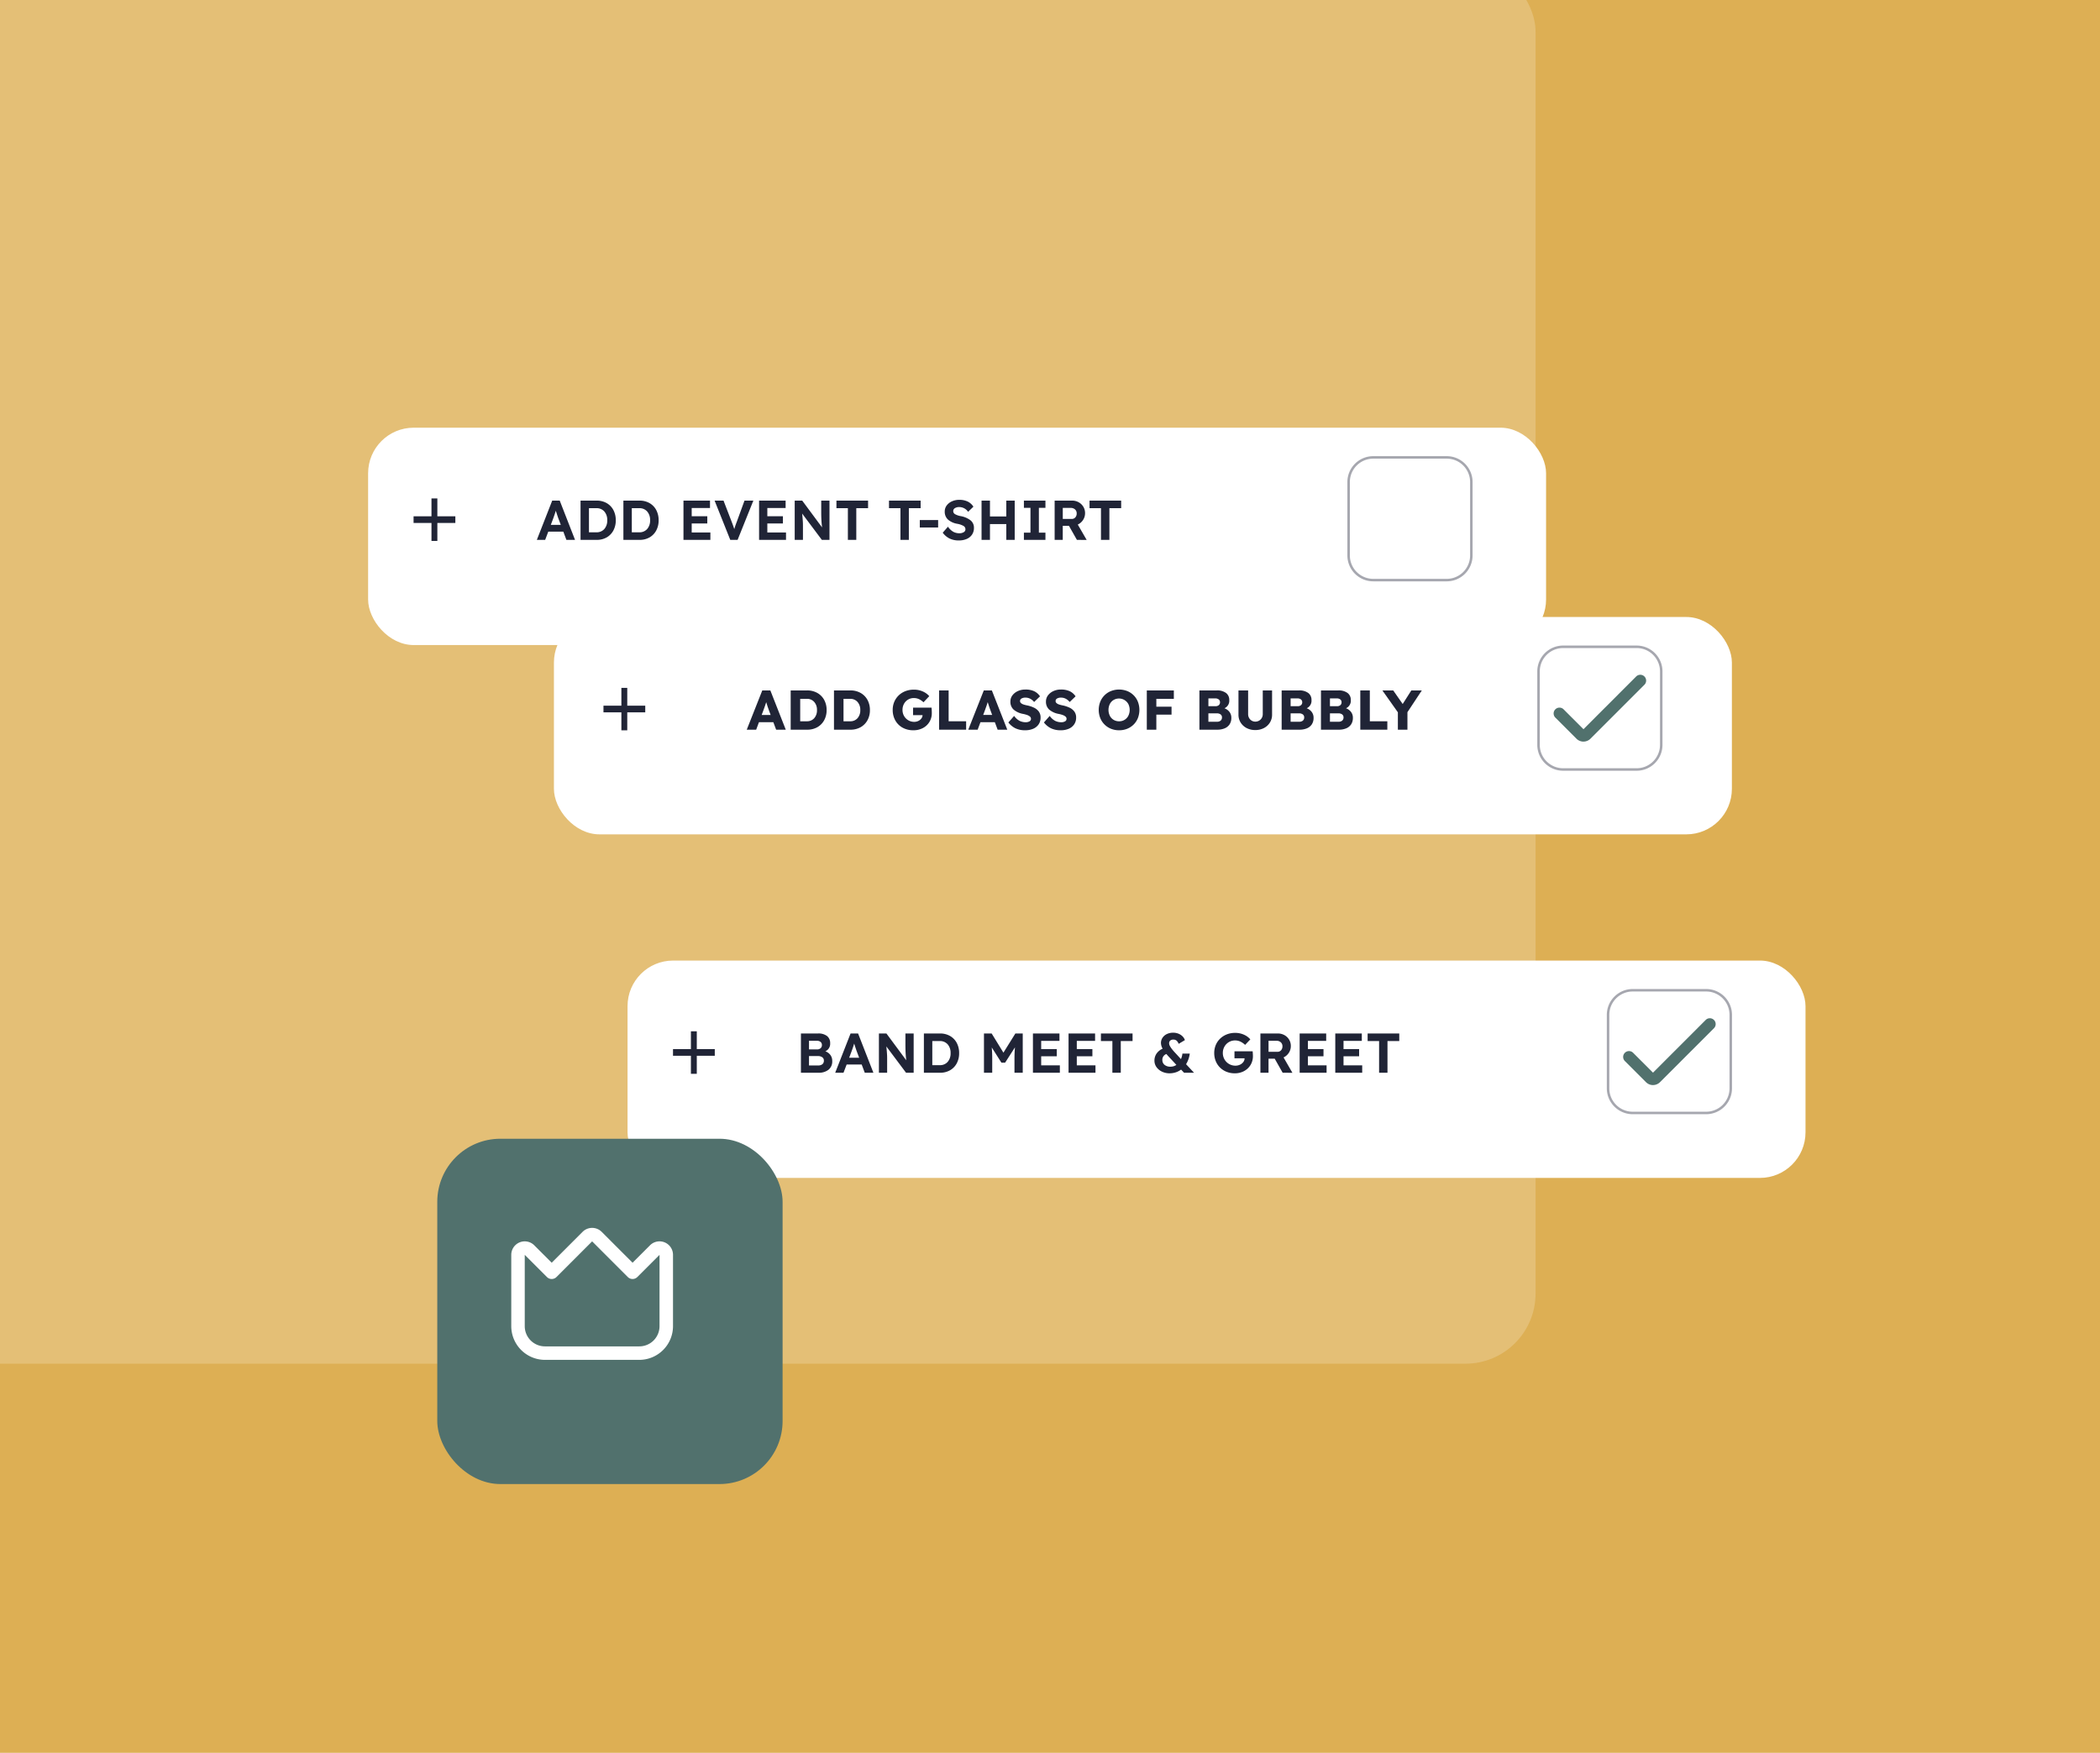<svg xmlns="http://www.w3.org/2000/svg" xmlns:xlink="http://www.w3.org/1999/xlink" width="599" height="500" viewBox="0 0 599 500">
  <defs>
    <clipPath id="clip-path">
      <rect id="Rectangle_977" data-name="Rectangle 977" width="599" height="500" fill="#ddaf54"/>
    </clipPath>
    <clipPath id="clip-path-2">
      <rect id="Rectangle_14413" data-name="Rectangle 14413" width="599" height="500" transform="translate(0 1744)" fill="#ddaf54"/>
    </clipPath>
    <filter id="Rectangle_14412" x="-114" y="-56" width="597" height="490" filterUnits="userSpaceOnUse">
      <feOffset dx="20" dy="20" input="SourceAlpha"/>
      <feGaussianBlur stdDeviation="15" result="blur"/>
      <feFlood flood-opacity="0.078"/>
      <feComposite operator="in" in2="blur"/>
      <feComposite in="SourceGraphic"/>
    </filter>
    <filter id="Rectangle_14414" x="135.5" y="153.5" width="381" height="107" filterUnits="userSpaceOnUse">
      <feOffset dx="5" dy="5" input="SourceAlpha"/>
      <feGaussianBlur stdDeviation="7.5" result="blur-2"/>
      <feFlood flood-opacity="0.161"/>
      <feComposite operator="in" in2="blur-2"/>
      <feComposite in="SourceGraphic"/>
    </filter>
    <clipPath id="clip-path-3">
      <rect id="Rectangle_14089" data-name="Rectangle 14089" width="302.068" height="35.709" transform="translate(0 0)" fill="none"/>
    </clipPath>
    <filter id="Rectangle_14415" x="156.5" y="251.5" width="381" height="107" filterUnits="userSpaceOnUse">
      <feOffset dx="5" dy="5" input="SourceAlpha"/>
      <feGaussianBlur stdDeviation="7.5" result="blur-3"/>
      <feFlood flood-opacity="0.161"/>
      <feComposite operator="in" in2="blur-3"/>
      <feComposite in="SourceGraphic"/>
    </filter>
    <filter id="Rectangle_14418" x="82.5" y="99.5" width="381" height="107" filterUnits="userSpaceOnUse">
      <feOffset dx="5" dy="5" input="SourceAlpha"/>
      <feGaussianBlur stdDeviation="7.5" result="blur-4"/>
      <feFlood flood-opacity="0.161"/>
      <feComposite operator="in" in2="blur-4"/>
      <feComposite in="SourceGraphic"/>
    </filter>
    <filter id="Rectangle_1007" x="109.727" y="309.828" width="128.5" height="128.5" filterUnits="userSpaceOnUse">
      <feOffset dx="5" dy="5" input="SourceAlpha"/>
      <feGaussianBlur stdDeviation="5" result="blur-5"/>
      <feFlood flood-opacity="0.161"/>
      <feComposite operator="in" in2="blur-5"/>
      <feComposite in="SourceGraphic"/>
    </filter>
    <clipPath id="clip-path-6">
      <rect id="Rectangle_14419" data-name="Rectangle 14419" width="46.133" height="37.649" fill="#fff"/>
    </clipPath>
  </defs>
  <g id="Group_3227" data-name="Group 3227" transform="translate(0 -2317)">
    <g id="Group_1117" data-name="Group 1117" transform="translate(10 680)">
      <path id="Icon_metro-image" data-name="Icon metro-image" d="M391.472,29.786a.421.421,0,0,1,.047.047V340.9a.427.427,0,0,1-.047.047H28.547a.37.37,0,0,1-.046-.047V29.832a.413.413,0,0,1,.046-.046Zm.047-25.93H28.5a26.006,26.006,0,0,0-25.93,25.93V340.945a26.006,26.006,0,0,0,25.93,25.93H391.519a26.006,26.006,0,0,0,25.93-25.93V29.786A26.006,26.006,0,0,0,391.519,3.856Zm-51.86,90.755a38.895,38.895,0,1,1-38.895-38.895,38.895,38.895,0,0,1,38.895,38.895Zm25.93,220.4H54.43v-51.86l90.755-155.579L248.9,237.225h25.93l90.755-77.79Z" transform="translate(127.156 1733.682)" fill="#e0dcdc"/>
      <path id="Path_471" data-name="Path 471" d="M0,0H599V500H0Z" transform="translate(-10 1637)" fill="#ddaf54"/>
    </g>
    <g id="Mask_Group_2625" data-name="Mask Group 2625" transform="translate(0 573)" clip-path="url(#clip-path-2)">
      <g id="Group_2881" data-name="Group 2881" transform="translate(-258 -182.213)">
        <g transform="matrix(1, 0, 0, 1, 258, 1926.21)" filter="url(#Rectangle_14412)">
          <rect id="Rectangle_14412-2" data-name="Rectangle 14412" width="507" height="400" rx="20" transform="translate(-89 -31)" fill="#e4bf76"/>
        </g>
      </g>
    </g>
    <g transform="matrix(1, 0, 0, 1, 0, 2317)" filter="url(#Rectangle_14414)">
      <rect id="Rectangle_14414-2" data-name="Rectangle 14414" width="336" height="62" rx="13" transform="translate(153 171)" fill="#fff"/>
    </g>
    <g id="Group_2882" data-name="Group 2882" transform="translate(172.133 2501.145)">
      <g id="Group_2642" data-name="Group 2642" clip-path="url(#clip-path-3)">
        <path id="Path_112358" data-name="Path 112358" d="M40.869,24,45.3,12.8h2.3l4.4,11.2H49.253l-.8-2.143h-4.1L43.557,24Zm4.8-5.664L45.125,19.8h2.56l-.544-1.472c-.118-.32-.241-.671-.368-1.056s-.246-.757-.352-1.12q-.176.545-.36,1.088t-.392,1.1" fill="#202436"/>
        <path id="Path_112359" data-name="Path 112359" d="M53.4,24V12.8h4.687a5.784,5.784,0,0,1,2.9.712,5.052,5.052,0,0,1,1.96,1.976,5.88,5.88,0,0,1,.7,2.912,5.868,5.868,0,0,1-.7,2.911A5.075,5.075,0,0,1,61,23.291,5.772,5.772,0,0,1,58.084,24ZM58,15.2H56.116v6.4H58a2.687,2.687,0,0,0,2.112-.879A3.355,3.355,0,0,0,60.9,18.4a3.332,3.332,0,0,0-.792-2.32A2.691,2.691,0,0,0,58,15.2" fill="#202436"/>
        <path id="Path_112360" data-name="Path 112360" d="M65.749,24V12.8h4.687a5.784,5.784,0,0,1,2.9.712,5.052,5.052,0,0,1,1.96,1.976A5.88,5.88,0,0,1,76,18.4a5.868,5.868,0,0,1-.7,2.911,5.075,5.075,0,0,1-1.952,1.977A5.773,5.773,0,0,1,70.436,24Zm4.607-8.8H68.468v6.4h1.888a2.687,2.687,0,0,0,2.112-.879,3.355,3.355,0,0,0,.784-2.32,3.332,3.332,0,0,0-.792-2.32,2.691,2.691,0,0,0-2.1-.88" fill="#202436"/>
        <path id="Path_112361" data-name="Path 112361" d="M88.421,24.163a6.208,6.208,0,0,1-3.137-.76,5.335,5.335,0,0,1-2.055-2.072,6.023,6.023,0,0,1-.728-2.977,5.788,5.788,0,0,1,.447-2.3A5.614,5.614,0,0,1,84.2,14.226a5.709,5.709,0,0,1,1.912-1.215,6.626,6.626,0,0,1,2.433-.432,6.111,6.111,0,0,1,2.544.52,5.116,5.116,0,0,1,1.84,1.335l-1.649,1.745a4.924,4.924,0,0,0-1.263-.88,3.43,3.43,0,0,0-1.489-.321,3.137,3.137,0,0,0-1.655.441,3.172,3.172,0,0,0-1.152,1.208,3.51,3.51,0,0,0-.424,1.727,3.417,3.417,0,0,0,.439,1.729,3.348,3.348,0,0,0,1.2,1.224,3.244,3.244,0,0,0,1.7.456,2.639,2.639,0,0,0,1.168-.256,2.344,2.344,0,0,0,.856-.688,1.75,1.75,0,0,0,.359-.976H88.309V17.715h5.263a3.912,3.912,0,0,1,.048.48c.011.2.019.4.025.592s.007.336.007.432a4.711,4.711,0,0,1-2.543,4.312,5.626,5.626,0,0,1-2.688.632" fill="#202436"/>
        <path id="Path_112362" data-name="Path 112362" d="M95.733,24V12.8h2.72v8.8h4.992V24Z" fill="#202436"/>
        <path id="Path_112363" data-name="Path 112363" d="M104.053,24l4.432-11.2h2.3l4.4,11.2h-2.752l-.8-2.143h-4.1l-.8,2.143Zm4.8-5.664-.544,1.456h2.56l-.544-1.472c-.118-.32-.241-.671-.368-1.056s-.246-.757-.352-1.12q-.176.545-.36,1.088t-.392,1.1" fill="#202436"/>
        <path id="Path_112364" data-name="Path 112364" d="M120.292,24.163a6.208,6.208,0,0,1-2.832-.584,5.753,5.753,0,0,1-1.968-1.641l1.648-1.871a4.412,4.412,0,0,0,1.608,1.44,4,4,0,0,0,1.672.368,2.165,2.165,0,0,0,1.088-.248.791.791,0,0,0,.431-.728.826.826,0,0,0-.319-.664,2.666,2.666,0,0,0-.824-.44,8.047,8.047,0,0,0-1.065-.288,5.717,5.717,0,0,1-2.759-1.256,2.989,2.989,0,0,1-.9-2.28,2.864,2.864,0,0,1,.592-1.785,3.972,3.972,0,0,1,1.552-1.208,5.024,5.024,0,0,1,2.08-.431,5.747,5.747,0,0,1,2.624.512,4.214,4.214,0,0,1,1.6,1.424l-1.68,1.616a3.513,3.513,0,0,0-1.136-.936,2.932,2.932,0,0,0-1.328-.313,2.171,2.171,0,0,0-1.128.256.8.8,0,0,0-.424.721.758.758,0,0,0,.272.592,2.063,2.063,0,0,0,.72.391,6.918,6.918,0,0,0,.959.249,8.585,8.585,0,0,1,2.049.671,3.561,3.561,0,0,1,1.368,1.121,2.831,2.831,0,0,1,.488,1.68,3.356,3.356,0,0,1-.569,1.968,3.546,3.546,0,0,1-1.551,1.24,5.689,5.689,0,0,1-2.264.424" fill="#202436"/>
        <path id="Path_112365" data-name="Path 112365" d="M130.436,24.163a6.208,6.208,0,0,1-2.832-.584,5.753,5.753,0,0,1-1.968-1.641l1.648-1.871a4.412,4.412,0,0,0,1.608,1.44,4,4,0,0,0,1.672.368,2.165,2.165,0,0,0,1.088-.248.791.791,0,0,0,.431-.728.826.826,0,0,0-.319-.664,2.666,2.666,0,0,0-.824-.44,8.047,8.047,0,0,0-1.065-.288,5.717,5.717,0,0,1-2.759-1.256,2.989,2.989,0,0,1-.9-2.28,2.864,2.864,0,0,1,.592-1.785,3.972,3.972,0,0,1,1.552-1.208,5.024,5.024,0,0,1,2.08-.431,5.747,5.747,0,0,1,2.624.512,4.214,4.214,0,0,1,1.6,1.424L132.98,16.1a3.513,3.513,0,0,0-1.136-.936,2.932,2.932,0,0,0-1.328-.313,2.171,2.171,0,0,0-1.128.256.8.8,0,0,0-.424.721.758.758,0,0,0,.272.592,2.063,2.063,0,0,0,.72.391,6.918,6.918,0,0,0,.959.249,8.585,8.585,0,0,1,2.049.671,3.561,3.561,0,0,1,1.368,1.121,2.831,2.831,0,0,1,.488,1.68,3.356,3.356,0,0,1-.569,1.968,3.546,3.546,0,0,1-1.551,1.24,5.689,5.689,0,0,1-2.264.424" fill="#202436"/>
        <path id="Path_112366" data-name="Path 112366" d="M147.075,24.164a6.07,6.07,0,0,1-2.32-.433,5.512,5.512,0,0,1-3.056-3.056,6.443,6.443,0,0,1,0-4.639,5.518,5.518,0,0,1,3.056-3.057,6.446,6.446,0,0,1,4.64,0,5.548,5.548,0,0,1,1.84,1.217,5.411,5.411,0,0,1,1.208,1.847,6.537,6.537,0,0,1,0,4.632,5.43,5.43,0,0,1-1.208,1.84,5.515,5.515,0,0,1-1.84,1.216,6.07,6.07,0,0,1-2.32.433m0-2.561a2.882,2.882,0,0,0,2.632-1.567,3.807,3.807,0,0,0,0-3.361,3.046,3.046,0,0,0-4.2-1.152,2.878,2.878,0,0,0-1.072,1.152,3.869,3.869,0,0,0,0,3.361,2.863,2.863,0,0,0,1.072,1.151,2.964,2.964,0,0,0,1.568.416" fill="#202436"/>
        <path id="Path_112367" data-name="Path 112367" d="M154.98,24V12.8h7.712v2.4H157.7v2.24h4.336v2.272H157.7V24Z" fill="#202436"/>
        <path id="Path_112368" data-name="Path 112368" d="M169.987,24V12.8h4.944a4.181,4.181,0,0,1,2.648.729,2.434,2.434,0,0,1,.92,2.023,2.329,2.329,0,0,1-1.376,2.336,3.147,3.147,0,0,1,1.432,1.04,2.7,2.7,0,0,1,.536,1.681,3.283,3.283,0,0,1-.512,1.888,3.108,3.108,0,0,1-1.416,1.127,5.351,5.351,0,0,1-2.072.376Zm2.56-6.7h2a1.418,1.418,0,0,0,.968-.3,1.038,1.038,0,0,0,.345-.817,1,1,0,0,0-.353-.807,1.6,1.6,0,0,0-1.056-.3h-1.9Zm0,4.432h2.448a1.57,1.57,0,0,0,1.048-.319,1.151,1.151,0,0,0,.376-.928,1.01,1.01,0,0,0-.4-.849,1.8,1.8,0,0,0-1.105-.3h-2.368Z" fill="#202436"/>
        <path id="Path_112369" data-name="Path 112369" d="M185.923,24.1a5.227,5.227,0,0,1-2.472-.567,4.377,4.377,0,0,1-1.7-1.561,4.173,4.173,0,0,1-.624-2.271V12.8h2.752v6.752a2.223,2.223,0,0,0,.272,1.1,2.025,2.025,0,0,0,.736.767,1.973,1.973,0,0,0,1.04.281,2.127,2.127,0,0,0,1.08-.281,2.042,2.042,0,0,0,.768-.767,2.175,2.175,0,0,0,.28-1.1V12.8h2.656v6.9a4.173,4.173,0,0,1-.624,2.271,4.377,4.377,0,0,1-1.7,1.561,5.193,5.193,0,0,1-2.456.567" fill="#202436"/>
        <path id="Path_112370" data-name="Path 112370" d="M193.443,24V12.8h4.944a4.182,4.182,0,0,1,2.648.729,2.434,2.434,0,0,1,.92,2.023,2.329,2.329,0,0,1-1.376,2.336,3.147,3.147,0,0,1,1.432,1.04,2.7,2.7,0,0,1,.536,1.681,3.283,3.283,0,0,1-.512,1.888,3.108,3.108,0,0,1-1.416,1.127,5.351,5.351,0,0,1-2.072.376ZM196,17.3h2a1.418,1.418,0,0,0,.968-.3,1.038,1.038,0,0,0,.345-.817,1,1,0,0,0-.353-.807,1.6,1.6,0,0,0-1.056-.3H196Zm0,4.432h2.448a1.57,1.57,0,0,0,1.048-.319,1.151,1.151,0,0,0,.376-.928,1.01,1.01,0,0,0-.4-.849,1.8,1.8,0,0,0-1.1-.3H196Z" fill="#202436"/>
        <path id="Path_112371" data-name="Path 112371" d="M204.658,24V12.8H209.6a4.182,4.182,0,0,1,2.648.729,2.434,2.434,0,0,1,.92,2.023,2.329,2.329,0,0,1-1.376,2.336,3.147,3.147,0,0,1,1.432,1.04,2.7,2.7,0,0,1,.536,1.681,3.283,3.283,0,0,1-.512,1.888,3.108,3.108,0,0,1-1.416,1.127,5.351,5.351,0,0,1-2.072.376Zm2.56-6.7h2a1.418,1.418,0,0,0,.968-.3,1.038,1.038,0,0,0,.345-.817,1,1,0,0,0-.353-.807,1.6,1.6,0,0,0-1.056-.3h-1.9Zm0,4.432h2.448a1.57,1.57,0,0,0,1.048-.319,1.151,1.151,0,0,0,.376-.928,1.01,1.01,0,0,0-.4-.849,1.8,1.8,0,0,0-1.1-.3h-2.368Z" fill="#202436"/>
        <path id="Path_112372" data-name="Path 112372" d="M215.875,24V12.8h2.72v8.8h4.992V24Z" fill="#202436"/>
        <path id="Path_112373" data-name="Path 112373" d="M226.594,24v-4.96l-4.416-6.24h3.088l2.7,3.872,2.464-3.872h2.992l-4.1,6.208V24Z" fill="#202436"/>
        <path id="Rectangle_14088" data-name="Rectangle 14088" d="M7.027,0H27.974A7.026,7.026,0,0,1,35,7.026V27.974A7.026,7.026,0,0,1,27.974,35H7.027A7.027,7.027,0,0,1,0,27.973V7.027A7.027,7.027,0,0,1,7.027,0Z" transform="translate(266.714 0.354)" fill="none" stroke="#a6a7af" stroke-miterlimit="10" stroke-width="0.709"/>
        <path id="Path_112374" data-name="Path 112374" d="M279.532,27.4a2.826,2.826,0,0,1-2-.829l-6.047-6.045a1.667,1.667,0,0,1,2.357-2.357l5.69,5.691L294.587,8.8a1.667,1.667,0,0,1,2.357,2.357L281.532,26.567a2.826,2.826,0,0,1-2,.829" fill="#51716d"/>
        <path id="Path_112375" data-name="Path 112375" d="M5.108,12.066H6.786v5.083h5.132v1.9H6.786v5.132H5.108V19.049H0v-1.9H5.108Z" fill="#202436"/>
      </g>
    </g>
    <g transform="matrix(1, 0, 0, 1, 0, 2317)" filter="url(#Rectangle_14415)">
      <rect id="Rectangle_14415-2" data-name="Rectangle 14415" width="336" height="62" rx="13" transform="translate(174 269)" fill="#fff"/>
    </g>
    <g id="Group_2887" data-name="Group 2887" transform="translate(191.966 2599.119)">
      <g id="Group_2886" data-name="Group 2886" clip-path="url(#clip-path-3)">
        <path id="Rectangle_14416" data-name="Rectangle 14416" d="M7.027,0H27.974A7.026,7.026,0,0,1,35,7.026V27.974A7.026,7.026,0,0,1,27.974,35H7.027A7.027,7.027,0,0,1,0,27.973V7.027A7.027,7.027,0,0,1,7.027,0Z" transform="translate(266.714 0.354)" fill="none" stroke="#a6a7af" stroke-miterlimit="10" stroke-width="0.709"/>
        <path id="Path_113863" data-name="Path 113863" d="M279.532,27.4a2.826,2.826,0,0,1-2-.829l-6.047-6.045a1.667,1.667,0,0,1,2.357-2.357l5.69,5.691L294.587,8.8a1.667,1.667,0,0,1,2.357,2.357L281.532,26.567a2.826,2.826,0,0,1-2,.829" fill="#51716d"/>
        <path id="Path_113864" data-name="Path 113864" d="M5.108,12.066H6.786v5.083h5.132v1.9H6.786v5.132H5.108V19.049H0v-1.9H5.108Z" fill="#202436"/>
      </g>
    </g>
    <path id="Path_115307" data-name="Path 115307" d="M1.456,0V-11.2H6.32a3.989,3.989,0,0,1,2.584.728,2.491,2.491,0,0,1,.888,2.04,2.334,2.334,0,0,1-1.376,2.32A3.013,3.013,0,0,1,9.848-5.08a2.778,2.778,0,0,1,.536,1.72A3.009,3.009,0,0,1,9.312-.848,4.434,4.434,0,0,1,6.48,0Zm2.3-6.656H6.032a1.493,1.493,0,0,0,1.032-.336,1.143,1.143,0,0,0,.376-.9A1.121,1.121,0,0,0,7.056-8.8,1.767,1.767,0,0,0,5.9-9.12H3.76Zm0,4.576H6.384a1.816,1.816,0,0,0,1.192-.352A1.255,1.255,0,0,0,8-3.456a1.121,1.121,0,0,0-.456-.96A2.048,2.048,0,0,0,6.3-4.752H3.76ZM11.232,0l4.384-11.2H17.76L22.128,0H19.664l-.88-2.352H14.5L13.6,0Zm4.624-5.984-.64,1.7h2.848l-.656-1.744q-.144-.384-.36-1.04T16.64-8.32q-.176.592-.384,1.2T15.856-5.984ZM23.7,0V-11.2H25.84L31.5-3.552q-.128-1.024-.184-2.088t-.056-2.5V-11.2h2.352V0H31.44L25.824-7.5q.1.976.144,1.568t.064,1.016q.016.424.016.888V0ZM36.528,0V-11.2H41.12a5.621,5.621,0,0,1,2.864.712A4.941,4.941,0,0,1,45.9-8.512a6.051,6.051,0,0,1,.68,2.912,6.039,6.039,0,0,1-.68,2.92,4.97,4.97,0,0,1-1.9,1.968A5.61,5.61,0,0,1,41.12,0ZM41.04-9.04H38.928v6.88H41.04A2.885,2.885,0,0,0,43.312-3.1a3.631,3.631,0,0,0,.832-2.5,3.631,3.631,0,0,0-.832-2.5A2.885,2.885,0,0,0,41.04-9.04ZM53.664,0V-11.2h2.192l3.36,5.472L62.624-11.2h2.1V0H62.368V-3.84q0-.976.032-1.808t.112-1.6L59.7-2.88H58.64L55.888-7.216q.064.736.1,1.552t.032,1.824V0ZM67.632,0V-11.2H75.2v2.112H69.984v2.352h4.448v2.048H69.984v2.576h5.328V0Zm10.16,0V-11.2H85.36v2.112H80.144v2.352h4.448v2.048H80.144v2.576h5.328V0Zm12.5,0V-9.04H87.024V-11.2h9.024v2.16h-3.36V0Zm16.32.16a4.884,4.884,0,0,1-2.2-.488,4.023,4.023,0,0,1-1.552-1.3,3.119,3.119,0,0,1-.568-1.824,3.5,3.5,0,0,1,.592-2,4.084,4.084,0,0,1,1.744-1.408,3.4,3.4,0,0,1-.48-1.6,2.678,2.678,0,0,1,.448-1.52,3.064,3.064,0,0,1,1.232-1.056,4.1,4.1,0,0,1,1.824-.384,3.965,3.965,0,0,1,1.448.264,3.481,3.481,0,0,1,1.176.744,2.716,2.716,0,0,1,.7,1.1L109.2-8.24a2.187,2.187,0,0,0-.632-.944,1.4,1.4,0,0,0-.872-.272,1.316,1.316,0,0,0-.9.28,1,1,0,0,0-.32.792,1.665,1.665,0,0,0,.232.768,6.112,6.112,0,0,0,.592.888q.36.456.736.864t.664.712l1.152,1.264a5.137,5.137,0,0,0,.416-1.568h2.1a7.67,7.67,0,0,1-1.056,3.024L113.584,0h-2.848l-.848-.9a5.3,5.3,0,0,1-1.512.784A5.606,5.606,0,0,1,106.608.16Zm-2.064-3.824a1.761,1.761,0,0,0,.616,1.408,2.588,2.588,0,0,0,1.736.528,2.867,2.867,0,0,0,1.648-.512l-2.256-2.432q-.32-.336-.592-.672A1.735,1.735,0,0,0,104.544-3.664ZM125.216.16a6.223,6.223,0,0,1-2.384-.44A5.6,5.6,0,0,1,120.976-1.5a5.437,5.437,0,0,1-1.208-1.84,6.084,6.084,0,0,1-.424-2.288,5.83,5.83,0,0,1,.44-2.28,5.4,5.4,0,0,1,1.248-1.824,5.79,5.79,0,0,1,1.9-1.208,6.4,6.4,0,0,1,2.384-.432,6,6,0,0,1,2.5.52,4.947,4.947,0,0,1,1.824,1.336l-1.488,1.568a5.162,5.162,0,0,0-1.328-.928,3.483,3.483,0,0,0-1.52-.336,3.418,3.418,0,0,0-1.784.472,3.484,3.484,0,0,0-1.256,1.28,3.612,3.612,0,0,0-.464,1.832,3.573,3.573,0,0,0,.48,1.832,3.575,3.575,0,0,0,1.3,1.3,3.53,3.53,0,0,0,1.824.48A3.03,3.03,0,0,0,126.7-2.3a2.434,2.434,0,0,0,.944-.76A1.746,1.746,0,0,0,128-4.112h-2.88v-2H130.3q.032.272.056.688t.024.64a4.823,4.823,0,0,1-.68,2.568,4.8,4.8,0,0,1-1.848,1.744A5.457,5.457,0,0,1,125.216.16Zm7.3-.16V-11.2h4.96a3.822,3.822,0,0,1,1.88.464,3.559,3.559,0,0,1,1.336,1.272,3.431,3.431,0,0,1,.5,1.832,3.477,3.477,0,0,1-.576,1.96,3.589,3.589,0,0,1-1.5,1.3L141.648.016,138.864,0l-2.272-4.016h-1.76V0Zm2.32-5.968h2.528a1.334,1.334,0,0,0,1.048-.44,1.632,1.632,0,0,0,.392-1.128,1.486,1.486,0,0,0-.472-1.152,1.811,1.811,0,0,0-1.272-.432h-2.224ZM143.712,0V-11.2h7.568v2.112h-5.216v2.352h4.448v2.048h-4.448v2.576h5.328V0Zm10.16,0V-11.2h7.568v2.112h-5.216v2.352h4.448v2.048h-4.448v2.576h5.328V0Zm12.5,0V-9.04H163.1V-11.2h9.024v2.16h-3.36V0Z" transform="translate(227 2623)" fill="#202436"/>
    <g transform="matrix(1, 0, 0, 1, 0, 2317)" filter="url(#Rectangle_14418)">
      <rect id="Rectangle_14418-2" data-name="Rectangle 14418" width="336" height="62" rx="13" transform="translate(100 117)" fill="#fff"/>
    </g>
    <g id="Group_2888" data-name="Group 2888" transform="translate(117.966 2447.119)">
      <g id="Group_2886-2" data-name="Group 2886" clip-path="url(#clip-path-3)">
        <path id="Rectangle_14416-2" data-name="Rectangle 14416" d="M7.027,0H27.974A7.026,7.026,0,0,1,35,7.026V27.974A7.026,7.026,0,0,1,27.974,35H7.027A7.027,7.027,0,0,1,0,27.973V7.027A7.027,7.027,0,0,1,7.027,0Z" transform="translate(266.714 0.354)" fill="none" stroke="#a6a7af" stroke-miterlimit="10" stroke-width="0.709"/>
        <path id="Path_113864-2" data-name="Path 113864" d="M5.108,12.066H6.786v5.083h5.132v1.9H6.786v5.132H5.108V19.049H0v-1.9H5.108Z" fill="#202436"/>
      </g>
    </g>
    <path id="Path_115306" data-name="Path 115306" d="M.128,0,4.512-11.2H6.656L11.024,0H8.56L7.68-2.352H3.392L2.5,0ZM4.752-5.984l-.64,1.7H6.96L6.3-6.032q-.144-.384-.36-1.04T5.536-8.32q-.176.592-.384,1.2T4.752-5.984ZM12.592,0V-11.2h4.592a5.621,5.621,0,0,1,2.864.712A4.941,4.941,0,0,1,21.96-8.512,6.051,6.051,0,0,1,22.64-5.6a6.039,6.039,0,0,1-.68,2.92,4.97,4.97,0,0,1-1.9,1.968A5.61,5.61,0,0,1,17.184,0ZM17.1-9.04H14.992v6.88H17.1A2.885,2.885,0,0,0,19.376-3.1a3.631,3.631,0,0,0,.832-2.5,3.631,3.631,0,0,0-.832-2.5A2.885,2.885,0,0,0,17.1-9.04ZM24.816,0V-11.2h4.592a5.621,5.621,0,0,1,2.864.712,4.941,4.941,0,0,1,1.912,1.976,6.051,6.051,0,0,1,.68,2.912,6.039,6.039,0,0,1-.68,2.92,4.97,4.97,0,0,1-1.9,1.968A5.61,5.61,0,0,1,29.408,0Zm4.512-9.04H27.216v6.88h2.112A2.885,2.885,0,0,0,31.6-3.1a3.631,3.631,0,0,0,.832-2.5A3.631,3.631,0,0,0,31.6-8.1,2.885,2.885,0,0,0,29.328-9.04ZM41.952,0V-11.2H49.52v2.112H44.3v2.352h4.448v2.048H44.3v2.576h5.328V0ZM55.3,0,50.832-11.2h2.544l2.336,6.064q.256.672.424,1.144t.3.92q.144-.448.3-.928t.416-1.136L59.36-11.2h2.528L57.392,0ZM63.52,0V-11.2h7.568v2.112H65.872v2.352H70.32v2.048H65.872v2.576H71.2V0ZM73.68,0V-11.2h2.144l5.664,7.648Q81.36-4.576,81.3-5.64t-.056-2.5V-11.2H83.6V0H81.424L75.808-7.5q.1.976.144,1.568t.064,1.016q.016.424.016.888V0ZM88.848,0V-9.04H85.584V-11.2h9.024v2.16h-3.36V0ZM103.84,0V-9.04h-3.264V-11.2H109.6v2.16h-3.36V0Zm5.52-3.536V-5.648h5.232v2.112ZM120.512.16a5.871,5.871,0,0,1-2.7-.568,5.489,5.489,0,0,1-1.912-1.64l1.5-1.712a4.635,4.635,0,0,0,1.56,1.48,3.69,3.69,0,0,0,1.688.392,2.318,2.318,0,0,0,1.232-.3.934.934,0,0,0,.5-.832,1.114,1.114,0,0,0-.664-1.016,5.8,5.8,0,0,0-1.672-.552,5.4,5.4,0,0,1-2.688-1.24,3.015,3.015,0,0,1-.88-2.264,2.816,2.816,0,0,1,.56-1.728,3.752,3.752,0,0,1,1.5-1.176,4.886,4.886,0,0,1,2.04-.424,5.4,5.4,0,0,1,2.5.512,4.058,4.058,0,0,1,1.576,1.44L123.136-8a3.024,3.024,0,0,0-2.512-1.36,2.246,2.246,0,0,0-1.256.312.962.962,0,0,0-.472.84,1,1,0,0,0,.568.9,5.072,5.072,0,0,0,1.5.52,6.636,6.636,0,0,1,2.8,1.16,2.637,2.637,0,0,1,1.04,2.2,3.37,3.37,0,0,1-.544,1.928,3.432,3.432,0,0,1-1.512,1.232A5.518,5.518,0,0,1,120.512.16ZM126.976,0V-11.2h2.4v4.528h4.656V-11.2h2.4V0h-2.4V-4.5h-4.656V0Zm12.08,0V-2.064h1.872V-9.136h-1.872V-11.2H145.2v2.064h-1.872v7.072H145.2V0Zm8.768,0V-11.2h4.96a3.822,3.822,0,0,1,1.88.464A3.559,3.559,0,0,1,156-9.464a3.431,3.431,0,0,1,.5,1.832,3.477,3.477,0,0,1-.576,1.96,3.589,3.589,0,0,1-1.5,1.3L156.96.016,154.176,0,151.9-4.016h-1.76V0Zm2.32-5.968h2.528a1.334,1.334,0,0,0,1.048-.44,1.632,1.632,0,0,0,.392-1.128,1.486,1.486,0,0,0-.472-1.152,1.811,1.811,0,0,0-1.272-.432h-2.224ZM161.04,0V-9.04h-3.264V-11.2H166.8v2.16h-3.36V0Z" transform="translate(153 2471)" fill="#202436"/>
    <g id="Group_2884" data-name="Group 2884" transform="translate(-480.273 -824.453)">
      <g transform="matrix(1, 0, 0, 1, 480.27, 3141.45)" filter="url(#Rectangle_1007)">
        <rect id="Rectangle_1007-2" data-name="Rectangle 1007" width="98.5" height="98.5" rx="18" transform="translate(119.73 319.83)" fill="#51716d"/>
      </g>
    </g>
    <g id="Group_2890" data-name="Group 2890" transform="translate(145.833 2667.254)">
      <g id="Group_2889" data-name="Group 2889" transform="translate(0 0)" clip-path="url(#clip-path-6)">
        <path id="Path_113865" data-name="Path 113865" d="M43.762,4.136a3.83,3.83,0,0,0-4.19.834L34.6,9.941,25.785,1.125a3.846,3.846,0,0,0-5.437,0L11.534,9.941,6.562,4.97A3.844,3.844,0,0,0,0,7.689V28.037a9.624,9.624,0,0,0,9.611,9.611H36.523a9.625,9.625,0,0,0,9.611-9.611V7.689a3.846,3.846,0,0,0-2.373-3.553m-1.472,23.9A5.767,5.767,0,0,1,36.523,33.8H9.611a5.767,5.767,0,0,1-5.766-5.766V7.689l6.33,6.33a1.922,1.922,0,0,0,2.718,0L23.067,3.844,33.242,14.018a1.922,1.922,0,0,0,2.718,0l6.33-6.33Z" transform="translate(0 0.001)" fill="#fff"/>
      </g>
    </g>
  </g>
</svg>
